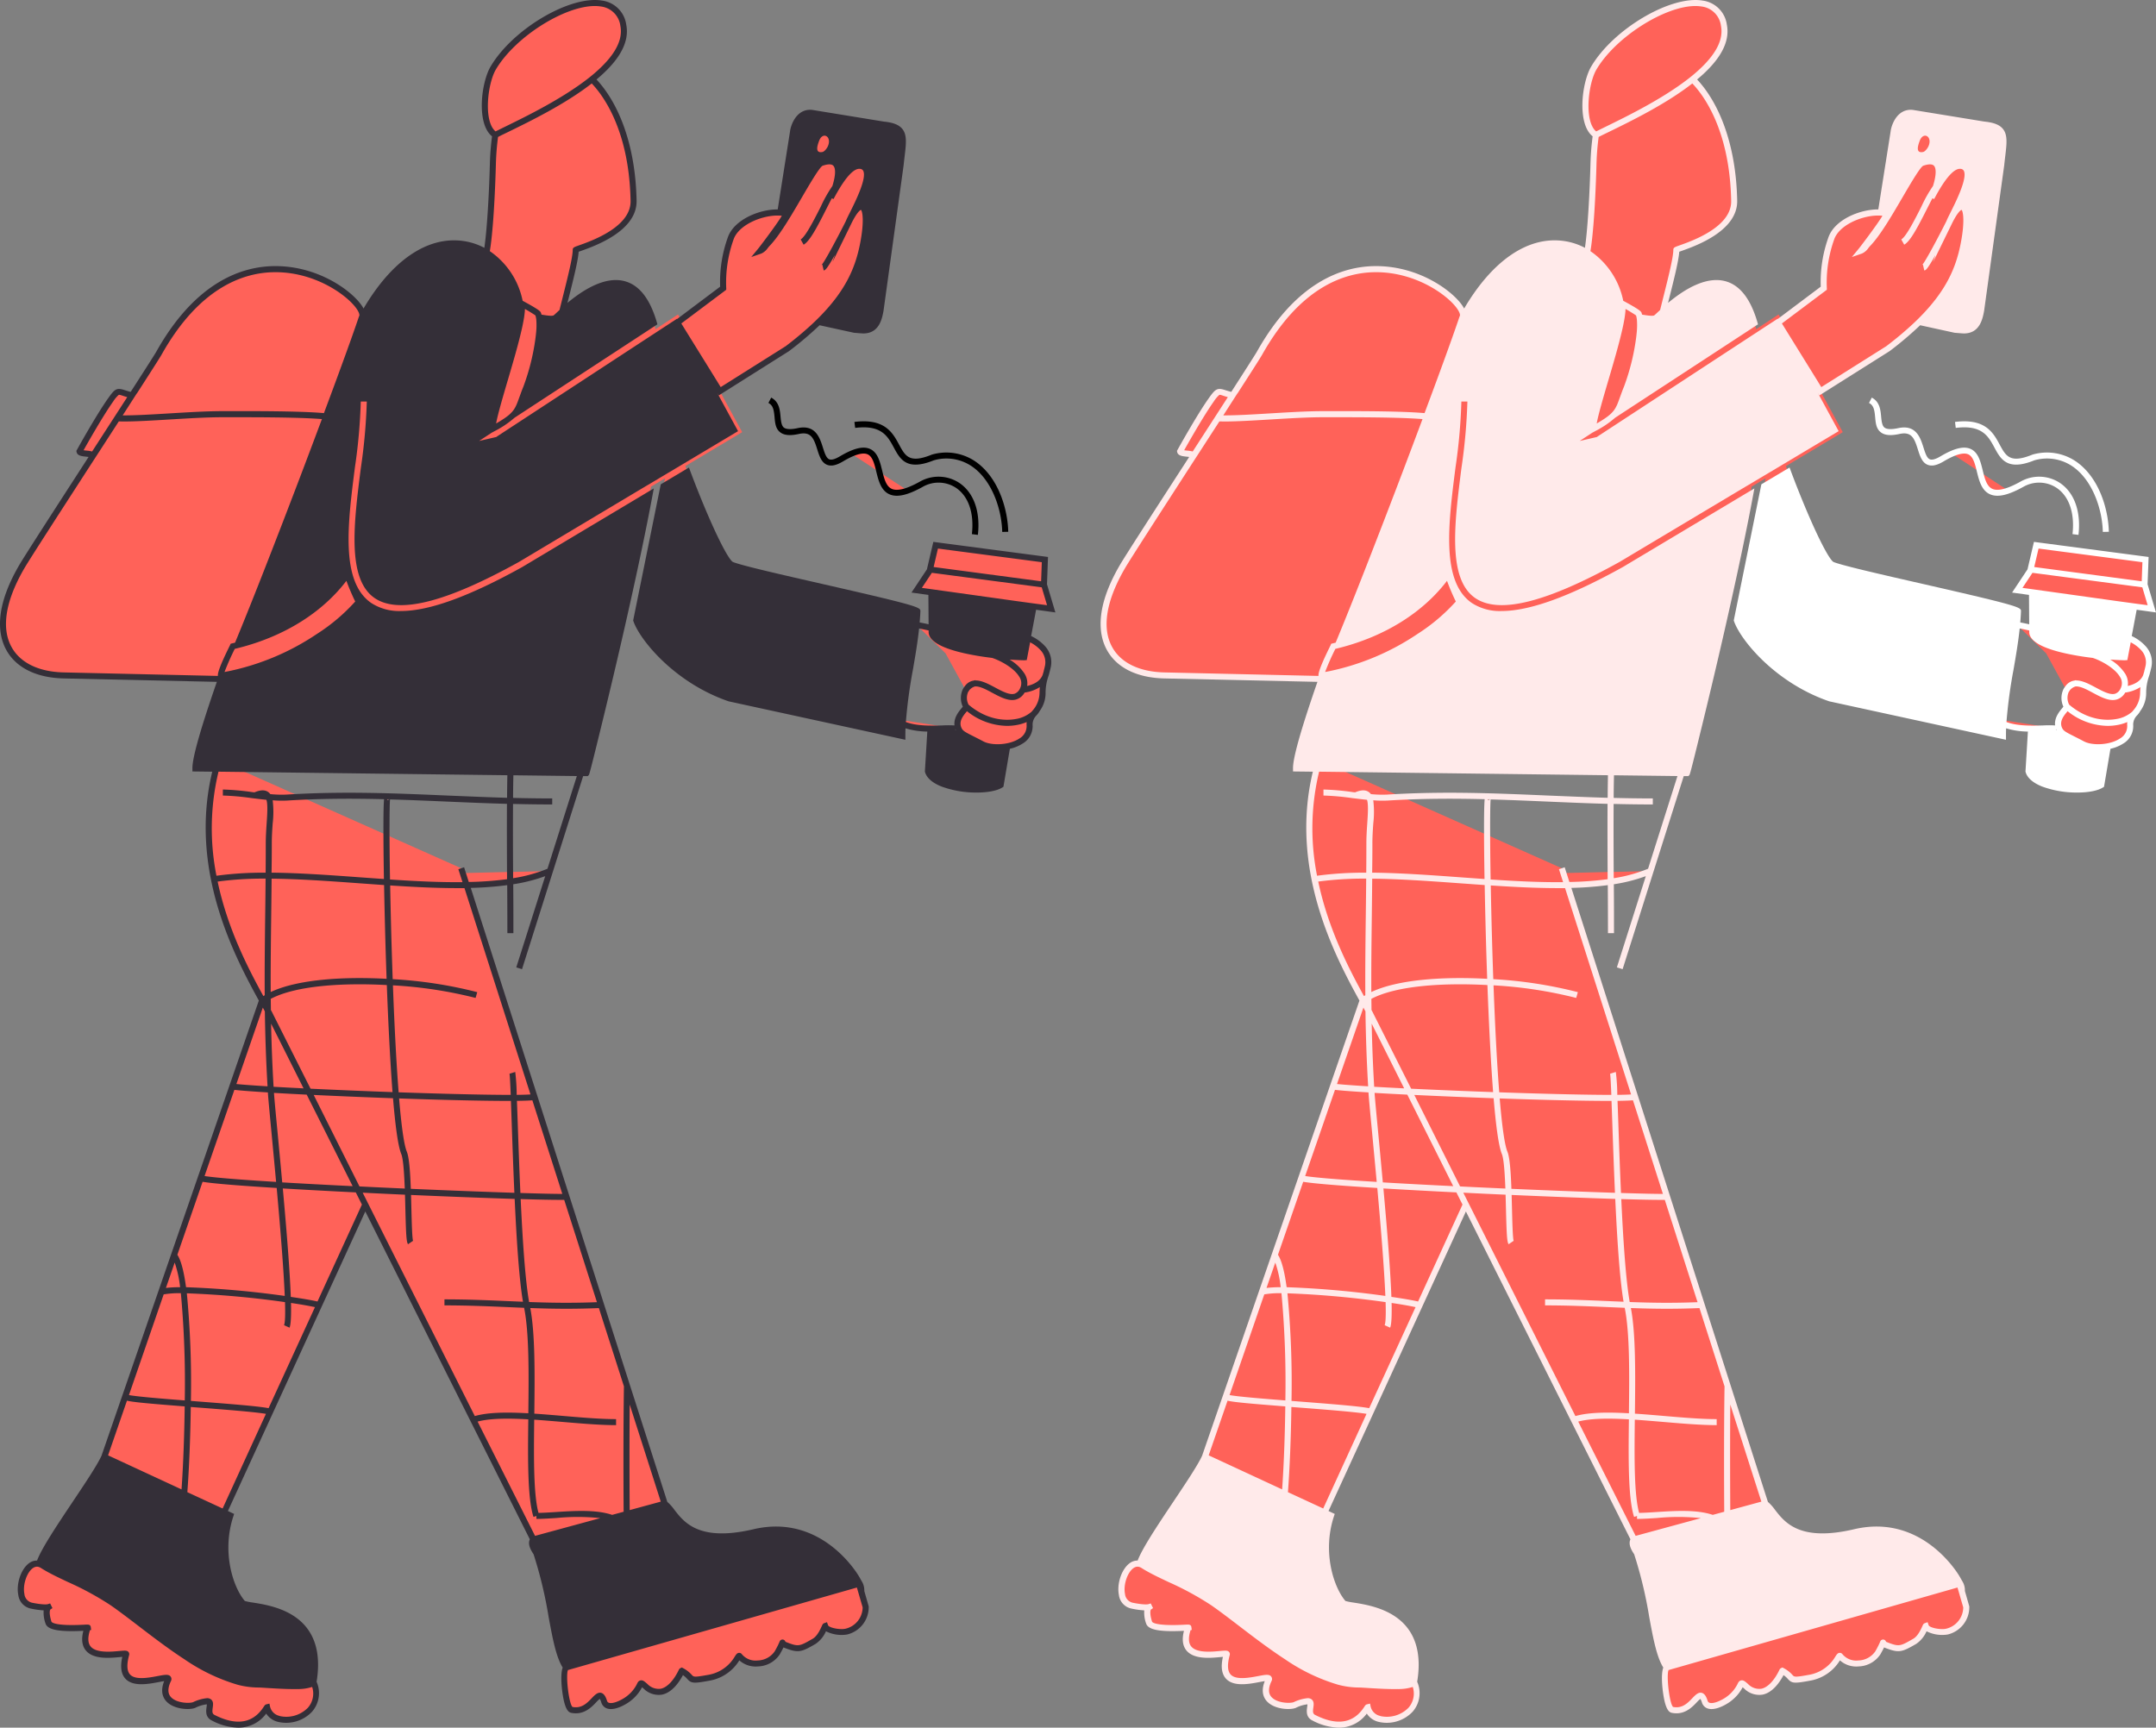 <svg xmlns="http://www.w3.org/2000/svg" width="552.419" height="442.729" viewBox="0 0 552.419 442.729"><rect x="0" y="0" width="552.419" height="442.729" fill="#808080" stroke="none"/><g transform="translate(-1106 -2365.731)"><g transform="translate(696.53 2206.512)"><path d="M573.8,319.438c1.622,4.682,10.238,15.354,23.917,20.044l44.262,9.621c0-1.031.038-2.055.09-3.075,4.476,1.995,11.334.753,13.551,1.129l-13.483-2.085c.647-9.519,3.324-18.61,3.693-27.948.049-1.246-42.651-9.9-47.522-11.932-2.161-.9-8.326-15.339-11.936-25.261l14.559-8.7-5.721-10.509h0l17.315-10.916a86.813,86.813,0,0,0,8.018-6.824l9.143,2c.03,0,2.044.169,2.289.169,3.113,0,3.911-2.42,4.427-5.153l5.157-37.264c.674-6.775,1.954-9.7-4.408-10.351L618.886,189.4c-4.024-.489-4.916,4.769-4.893,4.773l-3.275,20.748c-4.366-.3-11.258,2.183-12.745,6.726a33.378,33.378,0,0,0-1.882,12.659l-10.848,8.153-.753-1.385-5.755,3.764c-4.995-20.428-18.914-9.087-23.924-4.517,1.476-6.023,3.459-13.336,3.459-15.809,0-.331,14.989-3.945,14.823-12.576-.279-14.62-4.852-25.332-10.656-31.129,5.3-4.257,8.992-9.034,8.025-13.856-2.635-13.08-26.153-1.186-33.323,10.953-2.326,3.933-3.557,14.68.523,17.149h0a63.6,63.6,0,0,0-.6,7.483c-.207,7.69-.753,18.041-1.619,22.679-8.544-5.27-21.553-2.526-31.961,16.622h0c2.578-4.415-29.887-30.218-51.986,9.139-.583,1.046-5.093,8.044-10.7,16.716h0c-9.677,14.966-22.637,34.927-24.406,37.961-10.438,17.883-2.673,27.628,10.7,27.926l40.31.9h0c-3.967,11.349-6.625,20.066-6.557,22.938l5.311.064a63.157,63.157,0,0,0-.553,28.291h0c2.657,13.321,8.657,24.308,12.38,31.11l-.068.045h.094c.5.915.964,1.754,1.366,2.511l.026.44-1.487-2.951L437.495,533.863c-2.691,5.823-15.079,22.02-16.694,27.376-4.14-1.1-7.08,9.666-1.987,10.7,7.788,1.588,2.375-2.029,4.37,4.348.689,2.206,10.713,1.159,10.016,1.3-3.534,10.208,10.163,5.876,9.884,6.839-3.309,12.045,11.947,4.061,10.743,6.583-3.113,6.512,4.965,7.125,6.693,6.4,7.212-2.977,1.95,1.765,4.859,3.245,10.231,5.195,13.57-2.612,13.807-2.669,1.268,6.192,15.662,3.09,11.94-6.474,3.512-20.552-16.98-18.9-18.132-20.221-3.064-3.523-6.324-12.824-3.154-22.453l-1.668-.753,36.135-78.827-2.014-3.964h.109l45.007,89.713c-.418.5-.662,1.355.753,3.425,4.114,11.736,4.272,24.489,7.664,29.36-1.129,1.065-.124,10.539,1.381,10.863,5.507,1.2,6.824-6.836,8.352-2.13.847,2.6,5.191.173,6.4-.851,3.851-3.241,2.119-4.863,4.186-3.06,5.575,4.863,9.23-3.922,9.286-3.945,3.61,2.01.794,2.9,7.212,1.732,5.646-1.031,7.242-5.974,7.566-5.544,2.432,3.2,8.074,2.082,9.689-.753,2.157-3.817.836-2.537,1.754-2.176,3.764,1.479,4.141,1.268,7.731-.809,1.743-1.005,2.7-3.873,2.8-3.907.512,1.412,4.212,1.735,5.458,1.423a6.44,6.44,0,0,0,4.927-6.342l-1.189-4.092c1-1.129-9.071-19.351-27.4-15.056-18.1,4.246-19.912-5.251-22.927-7.284l-16.3-50.932h0L530.325,387.3a86.315,86.315,0,0,0,11.149-.847c.023,4.517.045,8.955.045,13.174V386.45a40.039,40.039,0,0,0,10.163-2.748l-10.163.245V365.729c3.508.094,7.069.151,10.716.151l-10.716-.294V358.4l19.5.233c.023,0,11.1-43.456,16.543-73.43l3.606-2.153ZM610.131,218.61l-.184,1.174a24.5,24.5,0,0,1-2.635,3.256c-.467.471-1.024,1.427-1.724,1.667C605.813,224.459,608.286,221.241,610.131,218.61ZM479.4,419.484c.256.482.493.933.7,1.348l9.41,18.79h-.173l-9.948-19.731A3.687,3.687,0,0,0,479.4,419.484ZM491.069,591.63c-.516.621-2.281.851-4.427.892a14.24,14.24,0,0,0,4.408-.892ZM501.9,464.461l-12.211-24.218h.173l12.15,24.214Zm39.572-98.883-14.676-.406c4.818.2,9.681.406,14.657.538-.045,5.887-.023,12.086,0,18.222l-12.117.29-.4-1.242L510.574,374.8l-.519-10.091c-.192-.03-.275,3.734-.256,9.745l-21.978-9.787c3.655-.169,7.235-.252,10.765-.271l-12.12-.331-14.68-6.538,69.76.866c-.045,2.307-.075,4.716-.094,7.182Z" transform="translate(-1.296 -1.269)" fill="#ff6259"/><path d="M1059.767,670.926l1.588-9.41-6.617.23-6-4.1-7-.4-.617,10.163C1042.4,672.01,1055.943,673.335,1059.767,670.926Z" transform="translate(-393.891 -310.561)" fill="#fff"/><path d="M1038.23,530.41l-1.506,6.489-3.35,5.044,3.764.523.064,9.173c-.851-.218-2.051-.489-3.892-.813l7.453,7.284,5.168,9.437a4.506,4.506,0,0,0,.094,4.193c.248.516-3.275,2.778-1.882,5.8.621,1.34,1.844,1.634,6.023,3.832,3.482,1.841,12.542.583,12.15-4.923a4.207,4.207,0,0,1,1.129-2.913,4.434,4.434,0,0,0,.772-1.013h0a7.061,7.061,0,0,0,1.412-4.174,13.855,13.855,0,0,1,.753-4.479,5.652,5.652,0,0,0,.271-.933c.105-.376.211-.775.316-1.25.79-3.5-1.555-5.951-5.1-7.528l1.506-8.051,4.483.621L1066,540.517l.237-6.429Zm9.9,35.428a3.764,3.764,0,0,0-1.882,1.231,2.609,2.609,0,0,1,1.882-1.231Z" transform="translate(-389.021 -231.471)" fill="#ff6259"/><path d="M934,432.093a3.3,3.3,0,0,0-.523-.343Z" transform="translate(-326.768 -169.948)" fill="#fff"/><path d="M989,466.811l7.189,4.705C995.324,467.982,994.609,464.391,989,466.811Z" transform="translate(-361.39 -191.319)" fill="#ff6259"/><path d="M1015.372,485.363l-7.242-4.743C1008.962,483.974,1009.963,487.279,1015.372,485.363Z" transform="translate(-373.319 -200.423)" fill="#ff6259"/><path d="M642.8,700.991l11.469.312,16.731.44C661.613,701.367,652.387,700.93,642.8,700.991Z" transform="translate(-145.502 -337.84)" fill="#fff"/><path d="M477.064,426.875c-3.764-.8-3.275-1.912-5.469,1.167-3.011,4.223-7.995,13.208-7.995,13.208.158.753,2.752.41,3.523,1Z" transform="translate(-33.755 -166.364)" fill="#ff6259"/><path d="M917.394,496.558l-1.645,7.035-3.956,5.955,4.333.6.053,7.528c-.614-.139-1.363-.3-2.289-.467.079-.937.147-1.882.184-2.819.041-1.061.049-1.314-25.219-7.069-10.133-2.311-20.608-4.7-22.788-5.6-.9-.376-3.791-5.5-8.029-15.839-1.182-2.88-2.3-5.774-3.26-8.375l-.678.4-.67.4-4.076,2.435-.9.535-.9.534-7.031,34.682-.041.207.068.2c1.667,4.81,10.539,15.772,24.4,20.522l45.282,9.851v-.96c0-.659,0-1.317.038-1.976a20,20,0,0,0,5.575.832l-.617,10.253.034.124c.422,1.506,1.92,2.808,4.329,3.745a25.821,25.821,0,0,0,8.861,1.506c2.748,0,5.225-.425,6.606-1.291l.294-.185L937,549.582a10.122,10.122,0,0,0,3.237-1.317,5.174,5.174,0,0,0,2.586-4.859,3.349,3.349,0,0,1,.952-2.341,5.239,5.239,0,0,0,.87-1.163h0a7.792,7.792,0,0,0,1.506-4.517,12.979,12.979,0,0,1,.674-4.246l.023-.079a6.322,6.322,0,0,0,.267-.907c.105-.376.215-.805.324-1.295a6.022,6.022,0,0,0-1.4-5.537,11.213,11.213,0,0,0-3.587-2.635l1.268-6.734,4.942.685-2.149-7.212.26-7Zm26.635,15.9-5.522-.753-17.085-2.394-3.764-.523-.753-.105-.775-.109-1.675-.23,2.563-3.858,28.148,3.719,1.366,4.581Zm1.156-10.694-.177,4.893L917.469,503l1.107-4.731Zm-34.829,40.965a126.782,126.782,0,0,1,1.829-13.551c.591-3.41,1.186-6.907,1.558-10.427,1.028.192,1.818.376,2.447.512v.512c.162,2.526,4.2,4.517,11.992,5.891,1.438.256,2.887.459,4.268.625,2.074.659,5.6,2.56,6.945,4.8a2.923,2.923,0,0,1,.2,3.034,2.454,2.454,0,0,1-1.381,1.344c-1.283.4-3.166-.61-4.987-1.585-1.7-.907-3.448-1.841-5.036-1.818v-.075c-.166.034-.324.071-.478.117a3.35,3.35,0,0,0-.5.113,3.455,3.455,0,0,0-1.814,1.411,4.075,4.075,0,0,0-.459.708,5.265,5.265,0,0,0,0,4.445c-.083.109-.2.245-.3.376-.753.911-2.055,2.469-1.822,4.434a26.5,26.5,0,0,0-3.053,0C917.033,543.673,913.216,543.8,910.355,542.724Zm12.711,1.8c.026.079.06.158.094.237h-.135Zm18.222-1.02a3.676,3.676,0,0,1-1.882,3.455c-2.635,1.731-7.088,1.814-9.132.753-1-.531-1.848-.956-2.526-1.3-2.206-1.11-2.793-1.43-3.135-2.172-.723-1.562.215-2.883,1.231-4.1l.169-.2a16.744,16.744,0,0,0,10.261,3.764,14.029,14.029,0,0,0,2.511-.226,11.644,11.644,0,0,0,2.533-.753A3.764,3.764,0,0,0,941.288,543.507Zm3.309-8.172a6.918,6.918,0,0,1-1.818,4.487l-.169.218a8.089,8.089,0,0,1-4.114,1.912c-1.916.354-6.911.693-12.075-3.681a3.748,3.748,0,0,1-.113-3.248c0-.034.041-.068.06-.105h.03a3.824,3.824,0,0,1,.226-.376,2.978,2.978,0,0,1,1.415-.933c1.2-.117,2.857.753,4.464,1.626,1.713.915,3.47,1.852,5.089,1.852a3.652,3.652,0,0,0,1.084-.158,3.764,3.764,0,0,0,2.13-1.811v.049a9.685,9.685,0,0,0,3.873-1.4c-.038.459-.068.971-.083,1.57Zm.294-11a4.517,4.517,0,0,1,1.058,4.186c-.083.376-.166.693-.249,1h0a1.621,1.621,0,0,1-.038.222c-.1.346-.192.659-.282.952-.455,1.084-1.487,2.206-3.945,2.785a4.664,4.664,0,0,0-.693-3.188,11.745,11.745,0,0,0-3.813-3.58c1.822.132,3.173.181,3.647.181h.158l.595-.041.862-4.558a9.282,9.282,0,0,1,2.7,2.044Z" transform="translate(-268.78 -198.477)" fill="#342f38"/><path d="M632.056,571v-.109l-1.129-3.956a4.491,4.491,0,0,0-.783-2.7l-.034-.113h-.026c-.147-.282-.316-.587-.516-.922-.986-1.656-10.129-16.061-27.03-12.1-13.89,3.26-17.733-1.7-20.277-4.984a11.508,11.508,0,0,0-1.81-2.021L530.094,386.755a88.021,88.021,0,0,0,9.335-.708c.023,4.284.041,8.349.041,12.3h1.543c0-4.02,0-8.157-.041-12.523a43.016,43.016,0,0,0,8.194-2.082l-7.415,23.379,1.472.463,15.662-49.475h1.178l.23-.23c.162-.162.237-.237,3.312-12.828,1.686-6.885,4.227-17.477,6.775-28.837q4.231-18.82,6.606-31.829l-.888.531-.888.531-31.957,19.1C529.7,312.068,519.434,315.8,512.219,315.8a13.162,13.162,0,0,1-7.57-2.021c-7.991-5.413-6.086-20.326-4.246-34.765a141.335,141.335,0,0,0,1.506-16.9h1.543a144.743,144.743,0,0,1-1.532,17.1c-1.78,13.969-3.625,28.411,3.58,33.29,6.128,4.14,18.218,1.11,36.967-9.3l32.45-19.389.647-.376.06-.034.828-.493.885-.531,1.848-1.1.9-.538.9-.534,3.124-1.863.674-.4.674-.406,13.118-7.837-5.356-9.839.422.681.437-.275.655-.414.181-.113,16.709-10.539.056-.038a88.026,88.026,0,0,0,7.784-6.6l8.857,1.938h.06l.474.038c1.069.087,1.641.128,1.807.128,4.1,0,4.807-3.764,5.187-5.782L641,201.562c.083-.851.181-1.641.267-2.375.376-3.124.64-5.379-.583-6.911-.854-1.065-2.322-1.656-4.758-1.9l-18.275-2.981c-3.79-.459-5.42,3.316-5.748,5.375a.414.414,0,0,0,0,.064l-3.166,20.051c-4.72-.038-11.292,2.635-12.824,7.284a33.636,33.636,0,0,0-1.923,12.512l-9.787,7.355-.169.128-.625.467-.455.343-.034-.064-4.615,3.011-.674.444-.678.44-7.415,4.848-.7.459-31.995,20.936a.64.64,0,0,1-.4.2l-4.223.975,3.361-2.2v.019l.632-.346a25.1,25.1,0,0,0,5.093-3.425L576.584,243.2l.666-.437.662-.433c-1.57-5.706-4-9.286-7.291-10.679-5.465-2.319-11.827,1.912-15.756,5.187.094-.376.184-.734.279-1.1,1.246-4.965,2.428-9.674,2.593-12.007l.572-.2c3.568-1.265,14.42-5.112,14.27-12.888-.271-14.251-4.577-24.96-10.268-31.057,5.13-4.261,8.612-9.079,7.619-14.048a7.21,7.21,0,0,0-6.184-6.169c-8.213-1.389-22.893,7.283-28.562,16.878-2.45,4.14-3.685,14.7.358,17.906a66.631,66.631,0,0,0-.557,7.1c-.252,9.245-.8,17.273-1.415,21.474A16.392,16.392,0,0,0,528.333,221c-9.267-1.4-18.444,4.92-25.716,17.285-.045-.09-.1-.181-.151-.275-2.146-3.715-10.916-10.6-22.423-10.6h-.184c-8.255.053-20.217,3.9-30.331,21.914-.425.753-3.011,4.78-6.572,10.317-.636-.158-1.129-.316-1.536-.448-2.066-.678-2.533-.312-4.208,2.04-3.011,4.212-7.837,12.915-8.04,13.283l-.139.248.056.282c.2.967,1.332,1.084,2.428,1.2.177.019.418.041.651.075-8.262,12.768-16.351,25.283-17.744,27.666-6.557,11.236-5.413,18.094-3.3,21.869,2.518,4.517,7.724,7.065,14.654,7.22l39.252.877c-3.805,10.965-6.324,19.34-6.256,22.208v.753l5.078.06c-6.071,25.257,5.808,47.458,11.94,58.652L435.465,532.3c-1.167,2.507-4.167,6.986-7.34,11.729-4.656,6.952-8.021,12.094-9.162,15.1a3.256,3.256,0,0,0-1.942.6c-2.115,1.438-3.452,5.27-2.861,8.224a4.046,4.046,0,0,0,3.184,3.478,21.248,21.248,0,0,0,3.312.463,8.215,8.215,0,0,0,.474,3.361c.508,1.622,3.418,2.191,9.7,1.882q-.819,3.167.576,4.961c1.9,2.417,6.158,2.014,8.7,1.773l.7-.06c-.568,2.563-.3,4.4.8,5.6,1.942,2.108,5.872,1.363,8.469.873.486-.09,1.039-.2,1.46-.252-1.058,2.635-.286,4.291.591,5.217,1.939,2.051,5.925,2.221,7.363,1.63a8.682,8.682,0,0,1,2.981-.907,5,5,0,0,1-.068.666c-.135.975-.376,2.612,1.3,3.459a15.141,15.141,0,0,0,6.775,1.852,8.793,8.793,0,0,0,7.2-3.606,4.928,4.928,0,0,0,3.011,2.119,9.128,9.128,0,0,0,8.737-2.6,7.236,7.236,0,0,0,1.163-7.671c.919-5.571.169-10.091-2.228-13.434-3.742-5.221-10.509-6.3-14.149-6.873a14.159,14.159,0,0,1-2.01-.4c-3.038-3.553-5.947-12.561-2.955-21.651l.215-.651-1.592-.753,35.2-76.753,42.158,84.014c-.6,1.235.215,2.729.956,3.821a109.158,109.158,0,0,1,3.854,16.057c1.009,5.454,1.882,10.193,3.606,12.982-.753,1.98-.124,7.05.467,9.154.433,1.506.937,2.258,1.645,2.432a5.868,5.868,0,0,0,1.268.139c2.522,0,4.174-1.739,5.217-2.838a7.618,7.618,0,0,1,.9-.862,3.5,3.5,0,0,1,.4.915,2.307,2.307,0,0,0,1.6,1.585c2.187.621,5.364-1.506,6.023-2.085a10.407,10.407,0,0,0,2.812-3.388l.376.316a5.467,5.467,0,0,0,4.75,1.566c2.552-.523,4.359-3.124,5.352-5a5.716,5.716,0,0,1,1.129,1.009c1.046,1.129,1.6,1.174,5.895.376a11.184,11.184,0,0,0,7.427-5.164,6.29,6.29,0,0,0,4.807,1.551,6.919,6.919,0,0,0,5.552-3.083c.44-.783.753-1.359.949-1.777,3.824,1.506,4.494,1.25,8.255-.922a7.648,7.648,0,0,0,2.635-3.222,8.862,8.862,0,0,0,5.432.821A7.2,7.2,0,0,0,632.056,571Zm-47.9-328.981.625-.467.169-.128,10.6-7.95v-.376a32.789,32.789,0,0,1,1.844-12.421c1.235-3.764,6.994-6.162,11.115-6.222.267,0,.523,0,.775.019a2.834,2.834,0,0,1,.508.045c-.169.294-.406.662-.685,1.077s-.64.945-1.013,1.472c-1.72,2.435-3.986,5.417-4.385,5.9l-1.75,2.119,2.6-.9a4,4,0,0,0,1.626-1.393c.143-.177.279-.346.376-.459.271-.267.549-.58.832-.911s.644-.779.975-1.216.662-.9,1-1.385c1.841-2.635,3.8-6,5.6-9.083,2-3.422,4.491-7.682,5.27-8.044.952-.327,2.2-.6,2.755,0,.67.708.553,2.661-.252,5.2a34.477,34.477,0,0,0-2.966,5.27c-1.645,3.252-3.9,7.705-5.153,8.409l.753,1.348c1.547-.866,3.369-4.3,5.774-9.06.5-.982,1-1.98,1.457-2.831l.429.2.35-.644c3.279-6.041,5.27-7.2,6.354-7.1a.99.99,0,0,1,.892.474c1.039,1.882-2.074,8.059-3.388,10.7-.5,1.005-.877,1.743-1.028,2.176-1.826,3.632-5.507,10.63-6.26,11.292a.64.64,0,0,1,.218-.1l.35,1.506c.376-.087.726-.173,2.861-4l-.591,1.814,4.822-9.858c1.479-3.011,2.289-3.444,2.45-3.5.4.376.877,2.906-.177,8.424-1.223,6.4-3.764,12.4-10.916,19.49-.215.215-.433.429-.659.644l-.677.644a88.972,88.972,0,0,1-6.866,5.748l-16.6,10.453-.038.023-1.566-2.541-7.25-11.7-1.276-2.066Zm37.355-45.169c-.241.478-.805,1.216-1.306,1.317-2.123.433-1.159-2-.9-2.755.941-2.706,3.512-1.178,2.206,1.449Zm.113,378.795-.263-.723-.723.26c-.331.117-.433.354-.61.753-.312.7-1.129,2.548-2.311,3.222-3.489,2.014-3.647,2.108-7,.787a.779.779,0,0,0-.674-.576.8.8,0,0,0-.839.58,21.634,21.634,0,0,1-1.265,2.484,5.44,5.44,0,0,1-4.314,2.3,4.582,4.582,0,0,1-4.084-1.622.817.817,0,0,0-.685-.328c-.493,0-.753.376-1.129.96a9.736,9.736,0,0,1-6.5,4.622c-3.847.7-3.99.617-4.476.087a7.927,7.927,0,0,0-2.221-1.735l-.35-.192-.376.173a.866.866,0,0,0-.422.478c-1.31,2.718-2.985,4.468-4.6,4.8a3.981,3.981,0,0,1-3.425-1.216c-.787-.685-1.186-1.028-1.75-.918s-.753.523-.945.937a8.9,8.9,0,0,1-2.5,3.038c-.933.783-3.41,2.123-4.615,1.777a.753.753,0,0,1-.557-.576c-.286-.881-.693-1.8-1.524-1.995s-1.57.523-2.36,1.355c-1.163,1.227-2.612,2.744-4.965,2.258-.8-.779-1.532-6.263-1.314-8.62a2.932,2.932,0,0,1,.169-.839h.049l.858-.245,73.121-20.891.192.659.237.813.23.8.817,2.812a5.669,5.669,0,0,1-4.34,5.458c-1.295.339-4.276-.173-4.547-.922ZM570.81,546.2c-.056-8.473-.064-18.741,0-27.056l7.965,24.884Zm-1.54.418-2.951.805c-4.088-1.393-9.693-1.035-14.409-.73-1.6.1-3.128.2-4.464.222-1.276-4.675-1.216-13.95-1.1-23.887,2.386.158,4.844.376,7.284.576,4.735.406,9.632.824,13.694.824v-1.543c-4,0-8.657-.4-13.551-.817-2.473-.211-4.972-.425-7.4-.583.12-10.1.226-20.465-1.035-27.064,3.011.105,6.023.184,9.237.184,2.635,0,5.386-.053,8.341-.177l6.422,20.063c-.147,9.011-.147,21.937-.079,32.138Zm-88.693-97.324c-.459-4.8-.817-8.6-.911-10.009,2.526.147,5.36.3,8.39.448l11.767,23.45c-6.775-.331-12.839-.655-18.041-.964C481.4,458.005,480.992,453.654,480.578,449.291ZM478.963,393.7q.056-4.562.1-9.309c7.212.068,15.015.636,22.671,1.193l6.147.44c.117,6.448.29,13.415.508,20.089.041,1.246.087,2.563.135,3.937-11.172-.6-22.825.143-29.691,3.388C478.8,406.832,478.88,400.351,478.963,393.7Zm.147-18.357c0-1.747.113-3.444.226-5.085a25.042,25.042,0,0,0,0-5.955,28.17,28.17,0,0,0,3.655.068c8.657-.538,16.8-.55,24.884-.35-.124,1.348-.207,4.6-.135,12.888.023,2.383.056,4.923.1,7.566l-6.023-.429c-7.682-.561-15.508-1.129-22.769-1.2q.064-3.681.064-7.5Zm29.556-11.13.026-.173h.561a.753.753,0,0,1-.587.173Zm1.393,74.871c-7.212-.26-14.544-.565-21.019-.873l-9.546-18.979c-.184-.376-.376-.772-.617-1.193,0-.956-.023-1.908-.03-2.857,6.437-3.388,18.35-4.141,29.736-3.531.32,8.548.8,18.9,1.46,27.433Zm-31.129-17.548,8.322,16.588c-2.774-.135-5.36-.275-7.682-.407C479.238,432.089,479.038,426.737,478.929,421.539Zm10.916,18.275c6.32.3,13.389.595,20.326.843.565,6.8,1.261,12.222,2.1,14.258.523,1.265.753,4.927.911,8.887l-3.764-.169q-4.058-.181-7.841-.376Zm50.74,7.359c.181,5.27.4,11.488.678,17.718-7.005-.226-16.276-.576-26.533-1.02-.154-4.223-.414-8.051-1.031-9.546-.7-1.69-1.366-6.4-1.972-13.615,10.863.376,21.282.632,27.926.632h.726C540.442,443.107,540.513,445.094,540.585,447.172Zm-27.35,18.2c.038,1.265.068,2.533.1,3.738.162,6.5.263,8.349.678,8.959l1.28-.87.03.057c-.256-.617-.354-4.637-.444-8.183-.03-1.193-.06-2.42-.094-3.632,9.873.433,19.314.79,26.552,1.016.478,10.325,1.129,20.5,2.127,26.349l-3.952-.166c-5.044-.218-10.265-.444-16.163-.444v1.543c5.868,0,11.066.226,16.1.44l4.31.181c1.3,6.4,1.2,16.852,1.077,27.03-5.386-.3-10.31-.275-13.709.715L502.4,464.856C506,465.044,509.636,465.213,513.235,465.371Zm31.8,27.5c-1-5.7-1.671-15.937-2.157-26.371,4.4.128,7.844.2,9.892.2h1.261l8.39,26.217C555.957,493.173,550.447,493.075,545.038,492.876Zm-2.228-27.937c-.282-6.26-.5-12.512-.681-17.819q-.119-3.388-.207-5.789c1.747-.019,3.1-.068,3.952-.143l7.675,23.988c-1.656.011-5.45-.071-10.739-.237Zm2.582-25.257c-.813.06-2.01.094-3.531.109a49.375,49.375,0,0,0-.376-5.868l-1.472.463c.094.376.2,2.454.32,5.413-6.538,0-17.39-.264-28.72-.659-.557-7.076-1.054-16.336-1.464-27.41a110.653,110.653,0,0,1,21.184,3.226l.422-1.483a112.076,112.076,0,0,0-21.666-3.327c-.038-1.058-.075-2.127-.109-3.214-.252-7.494-.425-14.6-.534-20.8,5.8.376,11.563.685,17.025.685h2.01Zm-15.809-54.444-1.2-3.764-1.468.5,1.061,3.312c-5.9.064-12.207-.256-18.572-.681-.181-10.882-.154-18.707,0-20.518,4.893.136,9.787.346,14.755.561s10.02.429,15.207.572c-.041,6.256,0,12.847.023,19.31a86.551,86.551,0,0,1-9.8.711Zm20.164-3.388a38.551,38.551,0,0,1-8.8,2.424c-.034-6.376-.064-12.869-.023-19.031,3.29.079,6.632.132,10.039.132v-1.543c-3.388,0-6.738-.053-10.027-.135,0-1.976.041-3.915.075-5.8l16.265.2ZM425.81,331.532c-6.361-.139-11.1-2.424-13.34-6.433-2.748-4.893-1.611-11.94,3.286-20.326,1.381-2.364,9.523-14.955,17.808-27.764h0l.617-.952.937-1.445c1.634-2.529,3.252-5.025,4.788-7.4.41,0,.832.019,1.28.019,3.252,0,7.506-.256,11.966-.527,4.6-.275,9.365-.561,13.129-.561h2.108c5.563,0,15.7-.026,22.208.376l.806.053.55.041c-2.864,7.667-6.023,16.035-9.154,24.154-.753,1.969-1.506,3.922-2.258,5.846-4.141,10.735-8.059,20.6-10.848,27.3l-.263.06-.489.12-.358.083-.162.324v.034c-2.808,5.646-3.207,7.284-3.117,7.9Zm18.753-71.518c3.425-5.315,5.883-9.154,6.309-9.915,9.753-17.371,21.154-21.079,28.983-21.128h.2c10.75,0,19.159,6.5,21.079,9.832.471.813.463,1.253.376,1.389l-.068.143a.335.335,0,0,1-.019.056c-.542,1.611-1.246,3.632-2.082,5.981-1.78,4.984-4.167,11.511-6.866,18.711l-.519-.041-.806-.06c-6.459-.433-16.667-.414-22.792-.4h-2.082c-3.809,0-8.593.286-13.219.565s-8.932.542-12.151.516l3.011-4.69.632-.979Zm46.2,61.6a63.737,63.737,0,0,1-22.584,9.58l-.576.113-.376.072-.23.049a64.649,64.649,0,0,1,2.635-5.947h.057l.181-.041.937-.233c11.556-2.97,21.211-9,27.421-17.142a57.218,57.218,0,0,0,2.258,5.3A47.566,47.566,0,0,1,490.759,321.617Zm72.726-160.726a5.711,5.711,0,0,1,4.931,4.954c.862,4.3-2.413,8.657-7.216,12.644l-.629.508c-.2.162-.407.324-.614.482-6.73,5.206-15.809,9.636-21,12.177l-1.585.779-.839.414-.094.049a3.793,3.793,0,0,1-.6-.647c-2.4-3.282-1.284-11.9.674-15.214,4.942-8.364,17.541-16.272,25.347-16.272A9.788,9.788,0,0,1,563.485,160.891ZM535.7,217.352c.376-4.4.67-10.253.828-16.043a65.243,65.243,0,0,1,.553-6.994c.715-.376,1.573-.779,2.552-1.257,5.7-2.782,14.706-7.182,21.455-12.455a27.349,27.349,0,0,1,3.068,3.956c3.011,4.664,6.632,12.982,6.881,26.145.128,6.662-9.933,10.231-13.242,11.4-1.246.444-1.581.561-1.581,1.159,0,1.912-1.306,7.11-2.567,12.132-.279,1.129-.557,2.213-.817,3.267-.279.256-.534.493-.753.7-.32.3-.651.606-.753.67-.35.241-1.848.03-3.113-.188a5.1,5.1,0,0,0-.147-.493c-.1-.263-.241-.629-4.009-2.688l-.644-.35-.019.03a20.287,20.287,0,0,0-8.417-12.764c.245-1.411.486-3.4.723-6.241Zm3.858,39.376c1.216-4.141,2.522-8.571,3.388-12.241.064-.256.12-.508.177-.753s.12-.535.177-.794c.169-.79.312-1.532.422-2.206.045-.267.083-.523.113-.772s.064-.523.087-.753.041-.565.045-.817c.376.218.775.44,1.129.655l.606.376a11.15,11.15,0,0,1,.964.636q.049.158.09.339a6.4,6.4,0,0,1,.128.809,18.249,18.249,0,0,1-.053,3.263c-.026.26-.053.523-.083.794s-.06.508-.094.753a56.983,56.983,0,0,1-3.086,12.293c-.452,1.088-.753,1.987-1.054,2.782-.93,2.6-1.34,3.764-4.28,5.646-.478.312-1.02.644-1.645,1.005.365-2.168,1.788-7,2.97-11.033ZM431.671,274.694c-.222-.023-.531-.056-.787-.1,1.2-2.138,5.1-9,7.585-12.482a7.654,7.654,0,0,1,1.415-1.69c.143-.068.4,0,1.058.222.3.1.677.218,1.129.346l-9,13.927A8.413,8.413,0,0,0,431.671,274.694ZM465.45,356.97l74.017.911c-.038,1.882-.06,3.813-.075,5.782-5.168-.147-10.208-.376-15.15-.572-13.769-.591-26.774-1.152-41.326-.252a28.912,28.912,0,0,1-4.189-.12,2.38,2.38,0,0,0-.553-.546c-.836-.583-1.991-.546-3.516.1l-.583-.072a65.307,65.307,0,0,0-7.5-.659v1.543a63.988,63.988,0,0,1,7.31.647c1.284.158,2.586.316,3.851.444.376,1.238.218,3.644.06,5.989-.109,1.592-.23,3.388-.23,5.191q0,3.817-.034,7.5a88.976,88.976,0,0,0-12.6.779,62.123,62.123,0,0,1,.519-26.65Zm-.215,28.159a88.444,88.444,0,0,1,12.286-.753q-.038,4.743-.1,9.3c-.087,6.926-.166,13.675-.124,20.582-.117.072-.233.143-.346.218-3.621-6.61-9.094-16.927-11.714-29.334Zm11.575,32.3.523.971c.087,6.151.29,12.482.689,19.2-3.5-.215-6.282-.414-7.984-.591Zm-7.287,21.079c1.743.2,4.747.418,8.59.655v.132c.087,1.389.433,5.051.915,10.114.335,3.531.753,7.95,1.186,12.685-9.384-.576-15.749-1.092-18.331-1.506Zm-8.142,23.556c2.721.467,9.828,1.024,18.986,1.585.881,9.787,1.773,20.608,2.063,27.666a242.011,242.011,0,0,0-25.291-2.236c-.534-3.922-1.261-6.869-2.225-8.307Zm-7.152,20.7a28.675,28.675,0,0,1,1.389,6.312,32.061,32.061,0,0,0-3.636.188Zm-2.819,8.153a23.557,23.557,0,0,1,4.4-.3,249.348,249.348,0,0,1,1,27.478c-6-.467-12.331-.99-14.3-1.378ZM442,518.155c1.551.376,5.27.727,14.793,1.468-.094,7.811-.4,15.41-.809,21.271l-18.82-8.725Zm39.146,80.792a3.168,3.168,0,0,1-2.481-2.386l-.158-.775-.772.181c-.331.075-.474.3-.67.6-2.737,4.272-6.982,4.987-12.617,2.127-.617-.316-.617-.809-.471-1.882.105-.753.222-1.592-.448-2.115a1.63,1.63,0,0,0-1.028-.3,10.671,10.671,0,0,0-3.553,1.016c-.824.343-4.167.309-5.646-1.261-.888-.937-.9-2.319-.049-4.107a1.084,1.084,0,0,0-.064-1.189c-.508-.662-1.506-.471-3.346-.124-2.258.425-5.687,1.073-7.046-.4-.824-.888-.9-2.571-.237-4.995a.858.858,0,0,0-.166-.775c-.376-.444-.922-.376-2.379-.256-2.085.2-5.966.561-7.344-1.193-.685-.87-.753-2.258-.147-4.141l.3-.064-.09-.711c-.094-.719-.719-.685-1.378-.647-8.221.463-8.687-.719-8.7-.753-.772-2.462-.3-3.105-.309-3.105l.561-.376-.591-1.2-.64.2s-.843.248-3.975-.376a2.549,2.549,0,0,1-1.98-2.258c-.467-2.326.61-5.556,2.213-6.644a1.983,1.983,0,0,1,.662-.3,1.536,1.536,0,0,1,.772.023,2.135,2.135,0,0,1,.591.275c.241.154.493.309.753.463,1.747,1.043,3.885,2.055,6.132,3.117a76.518,76.518,0,0,1,10.916,5.932c2.225,1.539,4.679,3.418,7.276,5.405,3.629,2.778,7.615,5.827,11.725,8.5a48.151,48.151,0,0,0,13.524,6.482,21.042,21.042,0,0,0,5.27.727c.474,0,1.408.06,2.492.128,3.124.2,5.646.312,7.581.267a11.828,11.828,0,0,0,3.824-.542,5.486,5.486,0,0,1-1.107,5.345,7.747,7.747,0,0,1-7.216,2.115Zm-14.638-53.16-9.034-4.182c.44-5.917.775-13.746.877-21.832l1.159.09c7.4.568,15.026,1.156,18.1,1.671Zm11.782-25.709c-2.925-.553-10.577-1.129-18.647-1.762l-1.261-.1a240.869,240.869,0,0,0-1.039-27.572,241.041,241.041,0,0,1,25.152,2.258c.094,3.124.034,5.27-.248,5.91l1.408.636c.343-.753.448-3.011.376-6.331,2.552.376,4.694.753,6.139,1.073Zm12.527-27.335c-1.464-.339-3.885-.753-6.839-1.182-.237-6.629-1.043-16.675-2.044-27.79,5.7.342,12.109.685,18.7,1.013l1.566,3.12Zm41.029,30.775c3.2-.858,7.863-.87,12.986-.576-.128,10.494-.192,20.277,1.329,25l.753-.237v.753c1.506,0,3.275-.113,5.142-.233a55.542,55.542,0,0,1,11.217.03L546.562,552.8Z" transform="translate(0 0)" fill="#342f38"/><path d="M986.2,465.083c.685-5.989-1.058-10.848-4.777-13.332a9.67,9.67,0,0,0-10.11-.3c-3.32,1.848-5.725,2.469-7.152,1.848-1.483-.647-1.976-2.635-2.5-4.773-.565-2.289-1.148-4.656-3.169-5.5-1.761-.734-4.193-.12-7.66,1.935-1.22.726-2.13.982-2.706.753-.775-.3-1.186-1.6-1.622-2.974-.8-2.529-1.882-5.992-6.455-5.018-1.735.376-2.925.327-3.538-.124s-.753-1.558-.873-2.8c-.154-1.709-.346-3.832-2.4-4.893l-.708,1.37c1.212.629,1.4,1.8,1.573,3.662.132,1.476.271,3.011,1.506,3.9,1.013.753,2.53.869,4.777.376,3.034-.647,3.764,1.088,4.66,3.975.527,1.664,1.069,3.388,2.545,3.949,1.065.406,2.353.128,4.046-.877,2.925-1.739,5.04-2.356,6.271-1.837,1.306.546,1.773,2.439,2.258,4.445.565,2.281,1.2,4.867,3.388,5.819,1.942.847,4.649.237,8.514-1.912a8.134,8.134,0,0,1,8.5.237c3.222,2.153,4.716,6.482,4.1,11.876Z" transform="translate(-326.176 -168.794)"/><path d="M1028.944,474.392l1.543-.034c-.124-5.458-2.258-13.347-7.874-17.627a13.216,13.216,0,0,0-11.624-2.172l-.1.034c-5.725,2.326-6.775.376-8.368-2.571-1.634-3.03-3.67-6.8-11.45-5.815l.192,1.532c6.738-.851,8.341,2.134,9.9,5.018,1.619,3.011,3.29,6.1,10.257,3.286a11.576,11.576,0,0,1,10.261,1.92C1026.528,461.65,1028.82,468.874,1028.944,474.392Z" transform="translate(-362.681 -178.863)"/></g><g transform="translate(978.53 2206.512)"><path d="M573.8,319.438c1.622,4.682,10.238,15.354,23.917,20.044l44.262,9.621c0-1.031.038-2.055.09-3.075,4.476,1.995,11.334.753,13.551,1.129l-13.483-2.085c.647-9.519,3.324-18.61,3.693-27.948.049-1.246-42.651-9.9-47.522-11.932-2.161-.9-8.326-15.339-11.936-25.261l14.559-8.7-5.721-10.509h0l17.315-10.916a86.813,86.813,0,0,0,8.018-6.824l9.143,2c.03,0,2.044.169,2.289.169,3.113,0,3.911-2.42,4.427-5.153l5.157-37.264c.674-6.775,1.954-9.7-4.408-10.351L618.886,189.4c-4.024-.489-4.916,4.769-4.893,4.773l-3.275,20.748c-4.366-.3-11.258,2.183-12.745,6.726a33.378,33.378,0,0,0-1.882,12.659l-10.848,8.153-.753-1.385-5.755,3.764c-4.995-20.428-18.914-9.087-23.924-4.517,1.476-6.023,3.459-13.336,3.459-15.809,0-.331,14.989-3.945,14.823-12.576-.279-14.62-4.852-25.332-10.656-31.129,5.3-4.257,8.992-9.034,8.025-13.856-2.635-13.08-26.153-1.186-33.323,10.953-2.326,3.933-3.557,14.68.523,17.149h0a63.6,63.6,0,0,0-.6,7.483c-.207,7.69-.753,18.041-1.619,22.679-8.544-5.27-21.553-2.526-31.961,16.622h0c2.578-4.415-29.887-30.218-51.986,9.139-.583,1.046-5.093,8.044-10.7,16.716h0c-9.677,14.966-22.637,34.927-24.406,37.961-10.438,17.883-2.673,27.628,10.7,27.926l40.31.9h0c-3.967,11.349-6.625,20.066-6.557,22.938l5.311.064a63.157,63.157,0,0,0-.553,28.291h0c2.657,13.321,8.657,24.308,12.38,31.11l-.068.045h.094c.5.915.964,1.754,1.366,2.511l.026.44-1.487-2.951L437.495,533.863c-2.691,5.823-15.079,22.02-16.694,27.376-4.14-1.1-7.08,9.666-1.987,10.7,7.788,1.588,2.375-2.029,4.37,4.348.689,2.206,10.713,1.159,10.016,1.3-3.534,10.208,10.163,5.876,9.884,6.839-3.309,12.045,11.947,4.061,10.743,6.583-3.113,6.512,4.965,7.125,6.693,6.4,7.212-2.977,1.95,1.765,4.859,3.245,10.231,5.195,13.57-2.612,13.807-2.669,1.268,6.192,15.662,3.09,11.94-6.474,3.512-20.552-16.98-18.9-18.132-20.221-3.064-3.523-6.324-12.824-3.154-22.453l-1.668-.753,36.135-78.827-2.014-3.964h.109l45.007,89.713c-.418.5-.662,1.355.753,3.425,4.114,11.736,4.272,24.489,7.664,29.36-1.129,1.065-.124,10.539,1.381,10.863,5.507,1.2,6.824-6.836,8.352-2.13.847,2.6,5.191.173,6.4-.851,3.851-3.241,2.119-4.863,4.186-3.06,5.575,4.863,9.23-3.922,9.286-3.945,3.61,2.01.794,2.9,7.212,1.732,5.646-1.031,7.242-5.974,7.566-5.544,2.432,3.2,8.074,2.082,9.689-.753,2.157-3.817.836-2.537,1.754-2.176,3.764,1.479,4.141,1.268,7.731-.809,1.743-1.005,2.7-3.873,2.8-3.907.512,1.412,4.212,1.735,5.458,1.423a6.44,6.44,0,0,0,4.927-6.342l-1.189-4.092c1-1.129-9.071-19.351-27.4-15.056-18.1,4.246-19.912-5.251-22.927-7.284l-16.3-50.932h0L530.325,387.3a86.315,86.315,0,0,0,11.149-.847c.023,4.517.045,8.955.045,13.174V386.45a40.039,40.039,0,0,0,10.163-2.748l-10.163.245V365.729c3.508.094,7.069.151,10.716.151l-10.716-.294V358.4l19.5.233c.023,0,11.1-43.456,16.543-73.43l3.606-2.153ZM610.131,218.61l-.184,1.174a24.5,24.5,0,0,1-2.635,3.256c-.467.471-1.024,1.427-1.724,1.667C605.813,224.459,608.286,221.241,610.131,218.61ZM479.4,419.484c.256.482.493.933.7,1.348l9.41,18.79h-.173l-9.948-19.731A3.687,3.687,0,0,0,479.4,419.484ZM491.069,591.63c-.516.621-2.281.851-4.427.892a14.24,14.24,0,0,0,4.408-.892ZM501.9,464.461l-12.211-24.218h.173l12.15,24.214Zm39.572-98.883-14.676-.406c4.818.2,9.681.406,14.657.538-.045,5.887-.023,12.086,0,18.222l-12.117.29-.4-1.242L510.574,374.8l-.519-10.091c-.192-.03-.275,3.734-.256,9.745l-21.978-9.787c3.655-.169,7.235-.252,10.765-.271l-12.12-.331-14.68-6.538,69.76.866c-.045,2.307-.075,4.716-.094,7.182Z" transform="translate(-1.296 -1.269)" fill="#ff6259"/><path d="M1059.767,670.926l1.588-9.41-6.617.23-6-4.1-7-.4-.617,10.163C1042.4,672.01,1055.943,673.335,1059.767,670.926Z" transform="translate(-393.891 -310.561)" fill="#fff"/><path d="M1038.23,530.41l-1.506,6.489-3.35,5.044,3.764.523.064,9.173c-.851-.218-2.051-.489-3.892-.813l7.453,7.284,5.168,9.437a4.506,4.506,0,0,0,.094,4.193c.248.516-3.275,2.778-1.882,5.8.621,1.34,1.844,1.634,6.023,3.832,3.482,1.841,12.542.583,12.15-4.923a4.207,4.207,0,0,1,1.129-2.913,4.434,4.434,0,0,0,.772-1.013h0a7.061,7.061,0,0,0,1.412-4.174,13.855,13.855,0,0,1,.753-4.479,5.652,5.652,0,0,0,.271-.933c.105-.376.211-.775.316-1.25.79-3.5-1.555-5.951-5.1-7.528l1.506-8.051,4.483.621L1066,540.517l.237-6.429Zm9.9,35.428a3.764,3.764,0,0,0-1.882,1.231,2.609,2.609,0,0,1,1.882-1.231Z" transform="translate(-389.021 -231.471)" fill="#ff6259"/><path d="M934,432.093a3.3,3.3,0,0,0-.523-.343Z" transform="translate(-326.768 -169.948)" fill="#fff"/><path d="M989,466.811l7.189,4.705C995.324,467.982,994.609,464.391,989,466.811Z" transform="translate(-361.39 -191.319)" fill="#ff6259"/><path d="M1015.372,485.363l-7.242-4.743C1008.962,483.974,1009.963,487.279,1015.372,485.363Z" transform="translate(-373.319 -200.423)" fill="#ff6259"/><path d="M642.8,700.991l11.469.312,16.731.44C661.613,701.367,652.387,700.93,642.8,700.991Z" transform="translate(-145.502 -337.84)" fill="#fff"/><path d="M477.064,426.875c-3.764-.8-3.275-1.912-5.469,1.167-3.011,4.223-7.995,13.208-7.995,13.208.158.753,2.752.41,3.523,1Z" transform="translate(-33.755 -166.364)" fill="#ff6259"/><path d="M917.394,496.558l-1.645,7.035-3.956,5.955,4.333.6.053,7.528c-.614-.139-1.363-.3-2.289-.467.079-.937.147-1.882.184-2.819.041-1.061.049-1.314-25.219-7.069-10.133-2.311-20.608-4.7-22.788-5.6-.9-.376-3.791-5.5-8.029-15.839-1.182-2.88-2.3-5.774-3.26-8.375l-.678.4-.67.4-4.076,2.435-.9.535-.9.534-7.031,34.682-.041.207.068.2c1.667,4.81,10.539,15.772,24.4,20.522l45.282,9.851v-.96c0-.659,0-1.317.038-1.976a20,20,0,0,0,5.575.832l-.617,10.253.034.124c.422,1.506,1.92,2.808,4.329,3.745a25.821,25.821,0,0,0,8.861,1.506c2.748,0,5.225-.425,6.606-1.291l.294-.185L937,549.582a10.122,10.122,0,0,0,3.237-1.317,5.174,5.174,0,0,0,2.586-4.859,3.349,3.349,0,0,1,.952-2.341,5.239,5.239,0,0,0,.87-1.163h0a7.792,7.792,0,0,0,1.506-4.517,12.979,12.979,0,0,1,.674-4.246l.023-.079a6.322,6.322,0,0,0,.267-.907c.105-.376.215-.805.324-1.295a6.022,6.022,0,0,0-1.4-5.537,11.213,11.213,0,0,0-3.587-2.635l1.268-6.734,4.942.685-2.149-7.212.26-7Zm26.635,15.9-5.522-.753-17.085-2.394-3.764-.523-.753-.105-.775-.109-1.675-.23,2.563-3.858,28.148,3.719,1.366,4.581Zm1.156-10.694-.177,4.893L917.469,503l1.107-4.731Zm-34.829,40.965a126.782,126.782,0,0,1,1.829-13.551c.591-3.41,1.186-6.907,1.558-10.427,1.028.192,1.818.376,2.447.512v.512c.162,2.526,4.2,4.517,11.992,5.891,1.438.256,2.887.459,4.268.625,2.074.659,5.6,2.56,6.945,4.8a2.923,2.923,0,0,1,.2,3.034,2.454,2.454,0,0,1-1.381,1.344c-1.283.4-3.166-.61-4.987-1.585-1.7-.907-3.448-1.841-5.036-1.818v-.075c-.166.034-.324.071-.478.117a3.35,3.35,0,0,0-.5.113,3.455,3.455,0,0,0-1.814,1.411,4.075,4.075,0,0,0-.459.708,5.265,5.265,0,0,0,0,4.445c-.083.109-.2.245-.3.376-.753.911-2.055,2.469-1.822,4.434a26.5,26.5,0,0,0-3.053,0C917.033,543.673,913.216,543.8,910.355,542.724Zm12.711,1.8c.026.079.06.158.094.237h-.135Zm18.222-1.02a3.676,3.676,0,0,1-1.882,3.455c-2.635,1.731-7.088,1.814-9.132.753-1-.531-1.848-.956-2.526-1.3-2.206-1.11-2.793-1.43-3.135-2.172-.723-1.562.215-2.883,1.231-4.1l.169-.2a16.744,16.744,0,0,0,10.261,3.764,14.029,14.029,0,0,0,2.511-.226,11.644,11.644,0,0,0,2.533-.753A3.764,3.764,0,0,0,941.288,543.507Zm3.309-8.172a6.918,6.918,0,0,1-1.818,4.487l-.169.218a8.089,8.089,0,0,1-4.114,1.912c-1.916.354-6.911.693-12.075-3.681a3.748,3.748,0,0,1-.113-3.248c0-.034.041-.068.06-.105h.03a3.824,3.824,0,0,1,.226-.376,2.978,2.978,0,0,1,1.415-.933c1.2-.117,2.857.753,4.464,1.626,1.713.915,3.47,1.852,5.089,1.852a3.652,3.652,0,0,0,1.084-.158,3.764,3.764,0,0,0,2.13-1.811v.049a9.685,9.685,0,0,0,3.873-1.4c-.038.459-.068.971-.083,1.57Zm.294-11a4.517,4.517,0,0,1,1.058,4.186c-.083.376-.166.693-.249,1h0a1.621,1.621,0,0,1-.038.222c-.1.346-.192.659-.282.952-.455,1.084-1.487,2.206-3.945,2.785a4.664,4.664,0,0,0-.693-3.188,11.745,11.745,0,0,0-3.813-3.58c1.822.132,3.173.181,3.647.181h.158l.595-.041.862-4.558a9.282,9.282,0,0,1,2.7,2.044Z" transform="translate(-268.78 -198.477)" fill="#fff"/><path d="M632.056,571v-.109l-1.129-3.956a4.491,4.491,0,0,0-.783-2.7l-.034-.113h-.026c-.147-.282-.316-.587-.516-.922-.986-1.656-10.129-16.061-27.03-12.1-13.89,3.26-17.733-1.7-20.277-4.984a11.508,11.508,0,0,0-1.81-2.021L530.094,386.755a88.021,88.021,0,0,0,9.335-.708c.023,4.284.041,8.349.041,12.3h1.543c0-4.02,0-8.157-.041-12.523a43.016,43.016,0,0,0,8.194-2.082l-7.415,23.379,1.472.463,15.662-49.475h1.178l.23-.23c.162-.162.237-.237,3.312-12.828,1.686-6.885,4.227-17.477,6.775-28.837q4.231-18.82,6.606-31.829l-.888.531-.888.531-31.957,19.1C529.7,312.068,519.434,315.8,512.219,315.8a13.162,13.162,0,0,1-7.57-2.021c-7.991-5.413-6.086-20.326-4.246-34.765a141.335,141.335,0,0,0,1.506-16.9h1.543a144.743,144.743,0,0,1-1.532,17.1c-1.78,13.969-3.625,28.411,3.58,33.29,6.128,4.14,18.218,1.11,36.967-9.3l32.45-19.389.647-.376.06-.034.828-.493.885-.531,1.848-1.1.9-.538.9-.534,3.124-1.863.674-.4.674-.406,13.118-7.837-5.356-9.839.422.681.437-.275.655-.414.181-.113,16.709-10.539.056-.038a88.026,88.026,0,0,0,7.784-6.6l8.857,1.938h.06l.474.038c1.069.087,1.641.128,1.807.128,4.1,0,4.807-3.764,5.187-5.782L641,201.562c.083-.851.181-1.641.267-2.375.376-3.124.64-5.379-.583-6.911-.854-1.065-2.322-1.656-4.758-1.9l-18.275-2.981c-3.79-.459-5.42,3.316-5.748,5.375a.414.414,0,0,0,0,.064l-3.166,20.051c-4.72-.038-11.292,2.635-12.824,7.284a33.636,33.636,0,0,0-1.923,12.512l-9.787,7.355-.169.128-.625.467-.455.343-.034-.064-4.615,3.011-.674.444-.678.44-7.415,4.848-.7.459-31.995,20.936a.64.64,0,0,1-.4.2l-4.223.975,3.361-2.2v.019l.632-.346a25.1,25.1,0,0,0,5.093-3.425L576.584,243.2l.666-.437.662-.433c-1.57-5.706-4-9.286-7.291-10.679-5.465-2.319-11.827,1.912-15.756,5.187.094-.376.184-.734.279-1.1,1.246-4.965,2.428-9.674,2.593-12.007l.572-.2c3.568-1.265,14.42-5.112,14.27-12.888-.271-14.251-4.577-24.96-10.268-31.057,5.13-4.261,8.612-9.079,7.619-14.048a7.21,7.21,0,0,0-6.184-6.169c-8.213-1.389-22.893,7.283-28.562,16.878-2.45,4.14-3.685,14.7.358,17.906a66.631,66.631,0,0,0-.557,7.1c-.252,9.245-.8,17.273-1.415,21.474A16.392,16.392,0,0,0,528.333,221c-9.267-1.4-18.444,4.92-25.716,17.285-.045-.09-.1-.181-.151-.275-2.146-3.715-10.916-10.6-22.423-10.6h-.184c-8.255.053-20.217,3.9-30.331,21.914-.425.753-3.011,4.78-6.572,10.317-.636-.158-1.129-.316-1.536-.448-2.066-.678-2.533-.312-4.208,2.04-3.011,4.212-7.837,12.915-8.04,13.283l-.139.248.056.282c.2.967,1.332,1.084,2.428,1.2.177.019.418.041.651.075-8.262,12.768-16.351,25.283-17.744,27.666-6.557,11.236-5.413,18.094-3.3,21.869,2.518,4.517,7.724,7.065,14.654,7.22l39.252.877c-3.805,10.965-6.324,19.34-6.256,22.208v.753l5.078.06c-6.071,25.257,5.808,47.458,11.94,58.652L435.465,532.3c-1.167,2.507-4.167,6.986-7.34,11.729-4.656,6.952-8.021,12.094-9.162,15.1a3.256,3.256,0,0,0-1.942.6c-2.115,1.438-3.452,5.27-2.861,8.224a4.046,4.046,0,0,0,3.184,3.478,21.248,21.248,0,0,0,3.312.463,8.215,8.215,0,0,0,.474,3.361c.508,1.622,3.418,2.191,9.7,1.882q-.819,3.167.576,4.961c1.9,2.417,6.158,2.014,8.7,1.773l.7-.06c-.568,2.563-.3,4.4.8,5.6,1.942,2.108,5.872,1.363,8.469.873.486-.09,1.039-.2,1.46-.252-1.058,2.635-.286,4.291.591,5.217,1.939,2.051,5.925,2.221,7.363,1.63a8.682,8.682,0,0,1,2.981-.907,5,5,0,0,1-.068.666c-.135.975-.376,2.612,1.3,3.459a15.141,15.141,0,0,0,6.775,1.852,8.793,8.793,0,0,0,7.2-3.606,4.928,4.928,0,0,0,3.011,2.119,9.128,9.128,0,0,0,8.737-2.6,7.236,7.236,0,0,0,1.163-7.671c.919-5.571.169-10.091-2.228-13.434-3.742-5.221-10.509-6.3-14.149-6.873a14.159,14.159,0,0,1-2.01-.4c-3.038-3.553-5.947-12.561-2.955-21.651l.215-.651-1.592-.753,35.2-76.753,42.158,84.014c-.6,1.235.215,2.729.956,3.821a109.158,109.158,0,0,1,3.854,16.057c1.009,5.454,1.882,10.193,3.606,12.982-.753,1.98-.124,7.05.467,9.154.433,1.506.937,2.258,1.645,2.432a5.868,5.868,0,0,0,1.268.139c2.522,0,4.174-1.739,5.217-2.838a7.618,7.618,0,0,1,.9-.862,3.5,3.5,0,0,1,.4.915,2.307,2.307,0,0,0,1.6,1.585c2.187.621,5.364-1.506,6.023-2.085a10.407,10.407,0,0,0,2.812-3.388l.376.316a5.467,5.467,0,0,0,4.75,1.566c2.552-.523,4.359-3.124,5.352-5a5.716,5.716,0,0,1,1.129,1.009c1.046,1.129,1.6,1.174,5.895.376a11.184,11.184,0,0,0,7.427-5.164,6.29,6.29,0,0,0,4.807,1.551,6.919,6.919,0,0,0,5.552-3.083c.44-.783.753-1.359.949-1.777,3.824,1.506,4.494,1.25,8.255-.922a7.648,7.648,0,0,0,2.635-3.222,8.862,8.862,0,0,0,5.432.821A7.2,7.2,0,0,0,632.056,571Zm-47.9-328.981.625-.467.169-.128,10.6-7.95v-.376a32.789,32.789,0,0,1,1.844-12.421c1.235-3.764,6.994-6.162,11.115-6.222.267,0,.523,0,.775.019a2.834,2.834,0,0,1,.508.045c-.169.294-.406.662-.685,1.077s-.64.945-1.013,1.472c-1.72,2.435-3.986,5.417-4.385,5.9l-1.75,2.119,2.6-.9a4,4,0,0,0,1.626-1.393c.143-.177.279-.346.376-.459.271-.267.549-.58.832-.911s.644-.779.975-1.216.662-.9,1-1.385c1.841-2.635,3.8-6,5.6-9.083,2-3.422,4.491-7.682,5.27-8.044.952-.327,2.2-.6,2.755,0,.67.708.553,2.661-.252,5.2a34.477,34.477,0,0,0-2.966,5.27c-1.645,3.252-3.9,7.705-5.153,8.409l.753,1.348c1.547-.866,3.369-4.3,5.774-9.06.5-.982,1-1.98,1.457-2.831l.429.2.35-.644c3.279-6.041,5.27-7.2,6.354-7.1a.99.99,0,0,1,.892.474c1.039,1.882-2.074,8.059-3.388,10.7-.5,1.005-.877,1.743-1.028,2.176-1.826,3.632-5.507,10.63-6.26,11.292a.64.64,0,0,1,.218-.1l.35,1.506c.376-.087.726-.173,2.861-4l-.591,1.814,4.822-9.858c1.479-3.011,2.289-3.444,2.45-3.5.4.376.877,2.906-.177,8.424-1.223,6.4-3.764,12.4-10.916,19.49-.215.215-.433.429-.659.644l-.677.644a88.972,88.972,0,0,1-6.866,5.748l-16.6,10.453-.038.023-1.566-2.541-7.25-11.7-1.276-2.066Zm37.355-45.169c-.241.478-.805,1.216-1.306,1.317-2.123.433-1.159-2-.9-2.755.941-2.706,3.512-1.178,2.206,1.449Zm.113,378.795-.263-.723-.723.26c-.331.117-.433.354-.61.753-.312.7-1.129,2.548-2.311,3.222-3.489,2.014-3.647,2.108-7,.787a.779.779,0,0,0-.674-.576.8.8,0,0,0-.839.58,21.634,21.634,0,0,1-1.265,2.484,5.44,5.44,0,0,1-4.314,2.3,4.582,4.582,0,0,1-4.084-1.622.817.817,0,0,0-.685-.328c-.493,0-.753.376-1.129.96a9.736,9.736,0,0,1-6.5,4.622c-3.847.7-3.99.617-4.476.087a7.927,7.927,0,0,0-2.221-1.735l-.35-.192-.376.173a.866.866,0,0,0-.422.478c-1.31,2.718-2.985,4.468-4.6,4.8a3.981,3.981,0,0,1-3.425-1.216c-.787-.685-1.186-1.028-1.75-.918s-.753.523-.945.937a8.9,8.9,0,0,1-2.5,3.038c-.933.783-3.41,2.123-4.615,1.777a.753.753,0,0,1-.557-.576c-.286-.881-.693-1.8-1.524-1.995s-1.57.523-2.36,1.355c-1.163,1.227-2.612,2.744-4.965,2.258-.8-.779-1.532-6.263-1.314-8.62a2.932,2.932,0,0,1,.169-.839h.049l.858-.245,73.121-20.891.192.659.237.813.23.8.817,2.812a5.669,5.669,0,0,1-4.34,5.458c-1.295.339-4.276-.173-4.547-.922ZM570.81,546.2c-.056-8.473-.064-18.741,0-27.056l7.965,24.884Zm-1.54.418-2.951.805c-4.088-1.393-9.693-1.035-14.409-.73-1.6.1-3.128.2-4.464.222-1.276-4.675-1.216-13.95-1.1-23.887,2.386.158,4.844.376,7.284.576,4.735.406,9.632.824,13.694.824v-1.543c-4,0-8.657-.4-13.551-.817-2.473-.211-4.972-.425-7.4-.583.12-10.1.226-20.465-1.035-27.064,3.011.105,6.023.184,9.237.184,2.635,0,5.386-.053,8.341-.177l6.422,20.063c-.147,9.011-.147,21.937-.079,32.138Zm-88.693-97.324c-.459-4.8-.817-8.6-.911-10.009,2.526.147,5.36.3,8.39.448l11.767,23.45c-6.775-.331-12.839-.655-18.041-.964C481.4,458.005,480.992,453.654,480.578,449.291ZM478.963,393.7q.056-4.562.1-9.309c7.212.068,15.015.636,22.671,1.193l6.147.44c.117,6.448.29,13.415.508,20.089.041,1.246.087,2.563.135,3.937-11.172-.6-22.825.143-29.691,3.388C478.8,406.832,478.88,400.351,478.963,393.7Zm.147-18.357c0-1.747.113-3.444.226-5.085a25.042,25.042,0,0,0,0-5.955,28.17,28.17,0,0,0,3.655.068c8.657-.538,16.8-.55,24.884-.35-.124,1.348-.207,4.6-.135,12.888.023,2.383.056,4.923.1,7.566l-6.023-.429c-7.682-.561-15.508-1.129-22.769-1.2q.064-3.681.064-7.5Zm29.556-11.13.026-.173h.561a.753.753,0,0,1-.587.173Zm1.393,74.871c-7.212-.26-14.544-.565-21.019-.873l-9.546-18.979c-.184-.376-.376-.772-.617-1.193,0-.956-.023-1.908-.03-2.857,6.437-3.388,18.35-4.141,29.736-3.531.32,8.548.8,18.9,1.46,27.433Zm-31.129-17.548,8.322,16.588c-2.774-.135-5.36-.275-7.682-.407C479.238,432.089,479.038,426.737,478.929,421.539Zm10.916,18.275c6.32.3,13.389.595,20.326.843.565,6.8,1.261,12.222,2.1,14.258.523,1.265.753,4.927.911,8.887l-3.764-.169q-4.058-.181-7.841-.376Zm50.74,7.359c.181,5.27.4,11.488.678,17.718-7.005-.226-16.276-.576-26.533-1.02-.154-4.223-.414-8.051-1.031-9.546-.7-1.69-1.366-6.4-1.972-13.615,10.863.376,21.282.632,27.926.632h.726C540.442,443.107,540.513,445.094,540.585,447.172Zm-27.35,18.2c.038,1.265.068,2.533.1,3.738.162,6.5.263,8.349.678,8.959l1.28-.87.03.057c-.256-.617-.354-4.637-.444-8.183-.03-1.193-.06-2.42-.094-3.632,9.873.433,19.314.79,26.552,1.016.478,10.325,1.129,20.5,2.127,26.349l-3.952-.166c-5.044-.218-10.265-.444-16.163-.444v1.543c5.868,0,11.066.226,16.1.44l4.31.181c1.3,6.4,1.2,16.852,1.077,27.03-5.386-.3-10.31-.275-13.709.715L502.4,464.856C506,465.044,509.636,465.213,513.235,465.371Zm31.8,27.5c-1-5.7-1.671-15.937-2.157-26.371,4.4.128,7.844.2,9.892.2h1.261l8.39,26.217C555.957,493.173,550.447,493.075,545.038,492.876Zm-2.228-27.937c-.282-6.26-.5-12.512-.681-17.819q-.119-3.388-.207-5.789c1.747-.019,3.1-.068,3.952-.143l7.675,23.988c-1.656.011-5.45-.071-10.739-.237Zm2.582-25.257c-.813.06-2.01.094-3.531.109a49.375,49.375,0,0,0-.376-5.868l-1.472.463c.094.376.2,2.454.32,5.413-6.538,0-17.39-.264-28.72-.659-.557-7.076-1.054-16.336-1.464-27.41a110.653,110.653,0,0,1,21.184,3.226l.422-1.483a112.076,112.076,0,0,0-21.666-3.327c-.038-1.058-.075-2.127-.109-3.214-.252-7.494-.425-14.6-.534-20.8,5.8.376,11.563.685,17.025.685h2.01Zm-15.809-54.444-1.2-3.764-1.468.5,1.061,3.312c-5.9.064-12.207-.256-18.572-.681-.181-10.882-.154-18.707,0-20.518,4.893.136,9.787.346,14.755.561s10.02.429,15.207.572c-.041,6.256,0,12.847.023,19.31a86.551,86.551,0,0,1-9.8.711Zm20.164-3.388a38.551,38.551,0,0,1-8.8,2.424c-.034-6.376-.064-12.869-.023-19.031,3.29.079,6.632.132,10.039.132v-1.543c-3.388,0-6.738-.053-10.027-.135,0-1.976.041-3.915.075-5.8l16.265.2ZM425.81,331.532c-6.361-.139-11.1-2.424-13.34-6.433-2.748-4.893-1.611-11.94,3.286-20.326,1.381-2.364,9.523-14.955,17.808-27.764h0l.617-.952.937-1.445c1.634-2.529,3.252-5.025,4.788-7.4.41,0,.832.019,1.28.019,3.252,0,7.506-.256,11.966-.527,4.6-.275,9.365-.561,13.129-.561h2.108c5.563,0,15.7-.026,22.208.376l.806.053.55.041c-2.864,7.667-6.023,16.035-9.154,24.154-.753,1.969-1.506,3.922-2.258,5.846-4.141,10.735-8.059,20.6-10.848,27.3l-.263.06-.489.12-.358.083-.162.324v.034c-2.808,5.646-3.207,7.284-3.117,7.9Zm18.753-71.518c3.425-5.315,5.883-9.154,6.309-9.915,9.753-17.371,21.154-21.079,28.983-21.128h.2c10.75,0,19.159,6.5,21.079,9.832.471.813.463,1.253.376,1.389l-.068.143a.335.335,0,0,1-.019.056c-.542,1.611-1.246,3.632-2.082,5.981-1.78,4.984-4.167,11.511-6.866,18.711l-.519-.041-.806-.06c-6.459-.433-16.667-.414-22.792-.4h-2.082c-3.809,0-8.593.286-13.219.565s-8.932.542-12.151.516l3.011-4.69.632-.979Zm46.2,61.6a63.737,63.737,0,0,1-22.584,9.58l-.576.113-.376.072-.23.049a64.649,64.649,0,0,1,2.635-5.947h.057l.181-.041.937-.233c11.556-2.97,21.211-9,27.421-17.142a57.218,57.218,0,0,0,2.258,5.3A47.566,47.566,0,0,1,490.759,321.617Zm72.726-160.726a5.711,5.711,0,0,1,4.931,4.954c.862,4.3-2.413,8.657-7.216,12.644l-.629.508c-.2.162-.407.324-.614.482-6.73,5.206-15.809,9.636-21,12.177l-1.585.779-.839.414-.094.049a3.793,3.793,0,0,1-.6-.647c-2.4-3.282-1.284-11.9.674-15.214,4.942-8.364,17.541-16.272,25.347-16.272A9.788,9.788,0,0,1,563.485,160.891ZM535.7,217.352c.376-4.4.67-10.253.828-16.043a65.243,65.243,0,0,1,.553-6.994c.715-.376,1.573-.779,2.552-1.257,5.7-2.782,14.706-7.182,21.455-12.455a27.349,27.349,0,0,1,3.068,3.956c3.011,4.664,6.632,12.982,6.881,26.145.128,6.662-9.933,10.231-13.242,11.4-1.246.444-1.581.561-1.581,1.159,0,1.912-1.306,7.11-2.567,12.132-.279,1.129-.557,2.213-.817,3.267-.279.256-.534.493-.753.7-.32.3-.651.606-.753.67-.35.241-1.848.03-3.113-.188a5.1,5.1,0,0,0-.147-.493c-.1-.263-.241-.629-4.009-2.688l-.644-.35-.019.03a20.287,20.287,0,0,0-8.417-12.764c.245-1.411.486-3.4.723-6.241Zm3.858,39.376c1.216-4.141,2.522-8.571,3.388-12.241.064-.256.12-.508.177-.753s.12-.535.177-.794c.169-.79.312-1.532.422-2.206.045-.267.083-.523.113-.772s.064-.523.087-.753.041-.565.045-.817c.376.218.775.44,1.129.655l.606.376a11.15,11.15,0,0,1,.964.636q.049.158.09.339a6.4,6.4,0,0,1,.128.809,18.249,18.249,0,0,1-.053,3.263c-.026.26-.053.523-.083.794s-.06.508-.094.753a56.983,56.983,0,0,1-3.086,12.293c-.452,1.088-.753,1.987-1.054,2.782-.93,2.6-1.34,3.764-4.28,5.646-.478.312-1.02.644-1.645,1.005.365-2.168,1.788-7,2.97-11.033ZM431.671,274.694c-.222-.023-.531-.056-.787-.1,1.2-2.138,5.1-9,7.585-12.482a7.654,7.654,0,0,1,1.415-1.69c.143-.068.4,0,1.058.222.3.1.677.218,1.129.346l-9,13.927A8.413,8.413,0,0,0,431.671,274.694ZM465.45,356.97l74.017.911c-.038,1.882-.06,3.813-.075,5.782-5.168-.147-10.208-.376-15.15-.572-13.769-.591-26.774-1.152-41.326-.252a28.912,28.912,0,0,1-4.189-.12,2.38,2.38,0,0,0-.553-.546c-.836-.583-1.991-.546-3.516.1l-.583-.072a65.307,65.307,0,0,0-7.5-.659v1.543a63.988,63.988,0,0,1,7.31.647c1.284.158,2.586.316,3.851.444.376,1.238.218,3.644.06,5.989-.109,1.592-.23,3.388-.23,5.191q0,3.817-.034,7.5a88.976,88.976,0,0,0-12.6.779,62.123,62.123,0,0,1,.519-26.65Zm-.215,28.159a88.444,88.444,0,0,1,12.286-.753q-.038,4.743-.1,9.3c-.087,6.926-.166,13.675-.124,20.582-.117.072-.233.143-.346.218-3.621-6.61-9.094-16.927-11.714-29.334Zm11.575,32.3.523.971c.087,6.151.29,12.482.689,19.2-3.5-.215-6.282-.414-7.984-.591Zm-7.287,21.079c1.743.2,4.747.418,8.59.655v.132c.087,1.389.433,5.051.915,10.114.335,3.531.753,7.95,1.186,12.685-9.384-.576-15.749-1.092-18.331-1.506Zm-8.142,23.556c2.721.467,9.828,1.024,18.986,1.585.881,9.787,1.773,20.608,2.063,27.666a242.011,242.011,0,0,0-25.291-2.236c-.534-3.922-1.261-6.869-2.225-8.307Zm-7.152,20.7a28.675,28.675,0,0,1,1.389,6.312,32.061,32.061,0,0,0-3.636.188Zm-2.819,8.153a23.557,23.557,0,0,1,4.4-.3,249.348,249.348,0,0,1,1,27.478c-6-.467-12.331-.99-14.3-1.378ZM442,518.155c1.551.376,5.27.727,14.793,1.468-.094,7.811-.4,15.41-.809,21.271l-18.82-8.725Zm39.146,80.792a3.168,3.168,0,0,1-2.481-2.386l-.158-.775-.772.181c-.331.075-.474.3-.67.6-2.737,4.272-6.982,4.987-12.617,2.127-.617-.316-.617-.809-.471-1.882.105-.753.222-1.592-.448-2.115a1.63,1.63,0,0,0-1.028-.3,10.671,10.671,0,0,0-3.553,1.016c-.824.343-4.167.309-5.646-1.261-.888-.937-.9-2.319-.049-4.107a1.084,1.084,0,0,0-.064-1.189c-.508-.662-1.506-.471-3.346-.124-2.258.425-5.687,1.073-7.046-.4-.824-.888-.9-2.571-.237-4.995a.858.858,0,0,0-.166-.775c-.376-.444-.922-.376-2.379-.256-2.085.2-5.966.561-7.344-1.193-.685-.87-.753-2.258-.147-4.141l.3-.064-.09-.711c-.094-.719-.719-.685-1.378-.647-8.221.463-8.687-.719-8.7-.753-.772-2.462-.3-3.105-.309-3.105l.561-.376-.591-1.2-.64.2s-.843.248-3.975-.376a2.549,2.549,0,0,1-1.98-2.258c-.467-2.326.61-5.556,2.213-6.644a1.983,1.983,0,0,1,.662-.3,1.536,1.536,0,0,1,.772.023,2.135,2.135,0,0,1,.591.275c.241.154.493.309.753.463,1.747,1.043,3.885,2.055,6.132,3.117a76.518,76.518,0,0,1,10.916,5.932c2.225,1.539,4.679,3.418,7.276,5.405,3.629,2.778,7.615,5.827,11.725,8.5a48.151,48.151,0,0,0,13.524,6.482,21.042,21.042,0,0,0,5.27.727c.474,0,1.408.06,2.492.128,3.124.2,5.646.312,7.581.267a11.828,11.828,0,0,0,3.824-.542,5.486,5.486,0,0,1-1.107,5.345,7.747,7.747,0,0,1-7.216,2.115Zm-14.638-53.16-9.034-4.182c.44-5.917.775-13.746.877-21.832l1.159.09c7.4.568,15.026,1.156,18.1,1.671Zm11.782-25.709c-2.925-.553-10.577-1.129-18.647-1.762l-1.261-.1a240.869,240.869,0,0,0-1.039-27.572,241.041,241.041,0,0,1,25.152,2.258c.094,3.124.034,5.27-.248,5.91l1.408.636c.343-.753.448-3.011.376-6.331,2.552.376,4.694.753,6.139,1.073Zm12.527-27.335c-1.464-.339-3.885-.753-6.839-1.182-.237-6.629-1.043-16.675-2.044-27.79,5.7.342,12.109.685,18.7,1.013l1.566,3.12Zm41.029,30.775c3.2-.858,7.863-.87,12.986-.576-.128,10.494-.192,20.277,1.329,25l.753-.237v.753c1.506,0,3.275-.113,5.142-.233a55.542,55.542,0,0,1,11.217.03L546.562,552.8Z" transform="translate(0 0)" fill="#ffeaea"/><path d="M986.2,465.083c.685-5.989-1.058-10.848-4.777-13.332a9.67,9.67,0,0,0-10.11-.3c-3.32,1.848-5.725,2.469-7.152,1.848-1.483-.647-1.976-2.635-2.5-4.773-.565-2.289-1.148-4.656-3.169-5.5-1.761-.734-4.193-.12-7.66,1.935-1.22.726-2.13.982-2.706.753-.775-.3-1.186-1.6-1.622-2.974-.8-2.529-1.882-5.992-6.455-5.018-1.735.376-2.925.327-3.538-.124s-.753-1.558-.873-2.8c-.154-1.709-.346-3.832-2.4-4.893l-.708,1.37c1.212.629,1.4,1.8,1.573,3.662.132,1.476.271,3.011,1.506,3.9,1.013.753,2.53.869,4.777.376,3.034-.647,3.764,1.088,4.66,3.975.527,1.664,1.069,3.388,2.545,3.949,1.065.406,2.353.128,4.046-.877,2.925-1.739,5.04-2.356,6.271-1.837,1.306.546,1.773,2.439,2.258,4.445.565,2.281,1.2,4.867,3.388,5.819,1.942.847,4.649.237,8.514-1.912a8.134,8.134,0,0,1,8.5.237c3.222,2.153,4.716,6.482,4.1,11.876Z" transform="translate(-326.176 -168.794)" fill="#fff"/><path d="M1028.944,474.392l1.543-.034c-.124-5.458-2.258-13.347-7.874-17.627a13.216,13.216,0,0,0-11.624-2.172l-.1.034c-5.725,2.326-6.775.376-8.368-2.571-1.634-3.03-3.67-6.8-11.45-5.815l.192,1.532c6.738-.851,8.341,2.134,9.9,5.018,1.619,3.011,3.29,6.1,10.257,3.286a11.576,11.576,0,0,1,10.261,1.92C1026.528,461.65,1028.82,468.874,1028.944,474.392Z" transform="translate(-362.681 -178.863)" fill="#fff"/></g></g></svg>